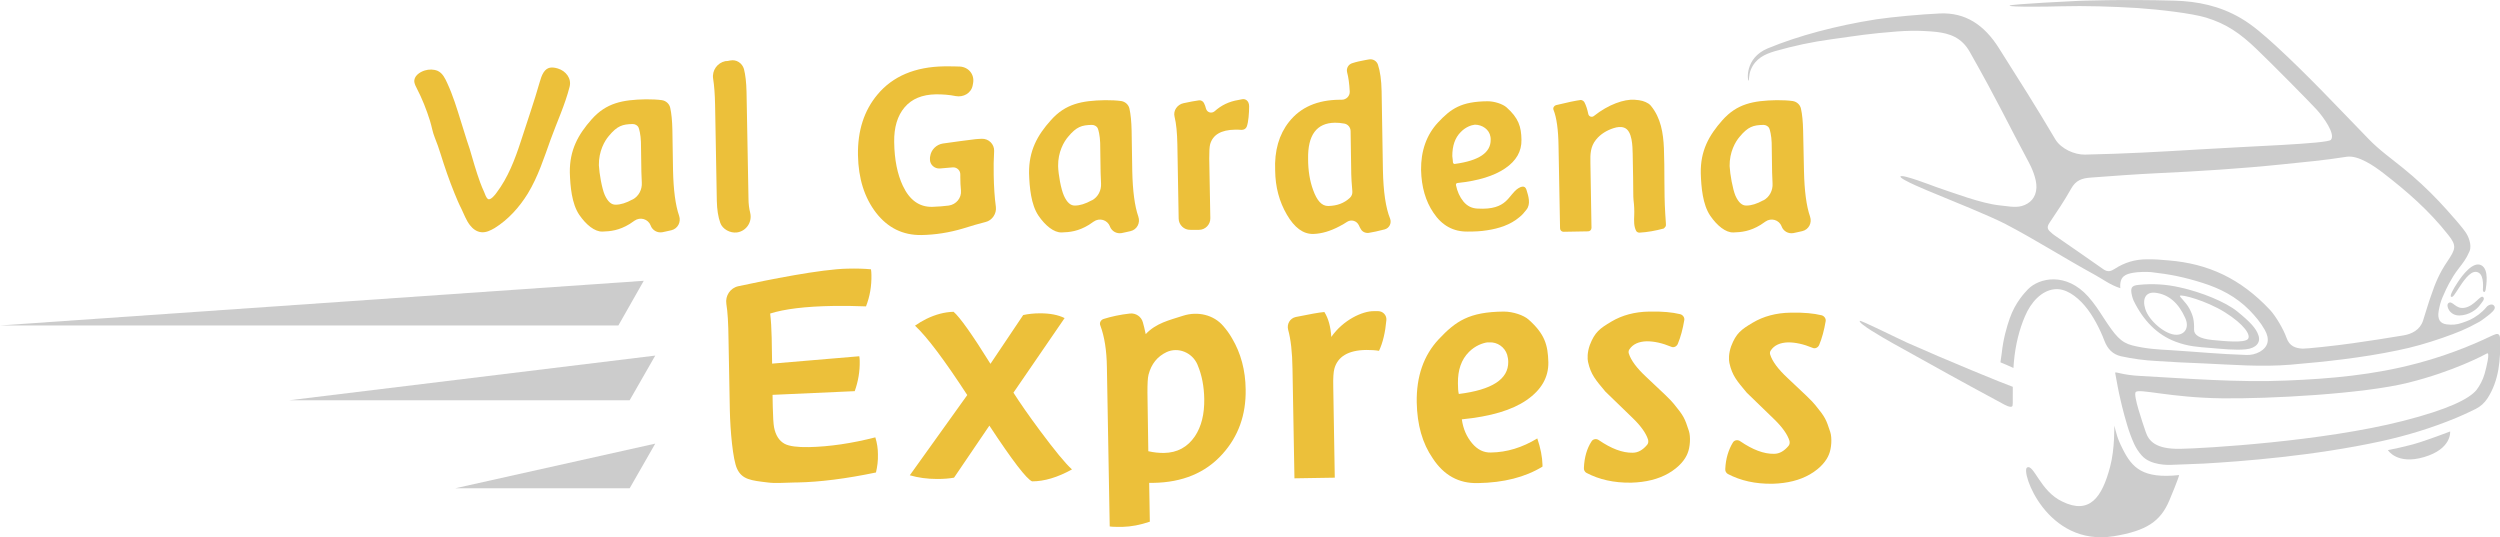 <?xml version="1.0" encoding="utf-8"?>
<!-- Generator: Adobe Illustrator 21.0.1, SVG Export Plug-In . SVG Version: 6.00 Build 0)  -->
<!DOCTYPE svg PUBLIC "-//W3C//DTD SVG 1.1//EN" "http://www.w3.org/Graphics/SVG/1.1/DTD/svg11.dtd">
<svg version="1.1" id="Ebene_1" xmlns="http://www.w3.org/2000/svg" xmlns:xlink="http://www.w3.org/1999/xlink" x="0px" y="0px"
	 width="1153px" height="247.7px" viewBox="0 0 1153 247.7" style="enable-background:new 0 0 1153 247.7;" xml:space="preserve">
<style type="text/css">
	.st0{fill:#ECC03A;}
	.st1{fill:#CCCCCC;}
</style>
<g>
	<g>
		<g>
			<path class="st0" d="M336.7,27.9c0,0,0.1,0,0.1,0c2.8-0.6,5.5,1.2,6.3,3.9c0.7,2.7,1.1,6.2,1.2,10.6l0.9,49.1
				c0,2.5,0.3,4.7,0.8,6.7c1,4.2-1.8,8.4-6.1,9c0,0-0.1,0-0.1,0c-3,0.4-6.6-1.5-7.6-4.4c-1-2.8-1.5-6.1-1.6-10.1l-0.8-44.3
				c-0.1-5-0.4-9-0.9-12.1c-0.6-3.8,1.9-7.3,5.6-8.1C335.3,28.2,336,28.1,336.7,27.9z"/>
		</g>
		<g>
			<path class="st0" d="M404.7,43.6c7-8.4,17.3-12.8,30.8-13c0.2,0,0.5,0,0.7,0c2.4,0,4.6,0,6.6,0.1c4,0.3,6.7,3.7,6,7.6
				c-0.1,0.4-0.1,0.8-0.2,1.1c-0.7,3.6-4.3,5.6-7.9,4.9c-2.9-0.6-5.9-0.8-9-0.8c-6.4,0.1-11.2,2.1-14.5,6s-4.9,9.2-4.8,16
				c0.1,8.2,1.5,14.9,4,20.2c3.1,6.6,7.6,9.8,13.5,9.7c2.9-0.1,5.5-0.3,7.7-0.6c3.4-0.5,5.9-3.5,5.6-6.9c-0.2-2-0.3-4.1-0.3-6.3
				c0-0.3,0-0.7,0-1c0.1-2-1.6-3.6-3.6-3.4l-5.8,0.5c-2.5,0.2-4.7-1.8-4.6-4.3c0-0.6,0-1.1,0.1-1.3c0.4-3,2.8-5.4,5.8-5.9
				c5.7-0.8,10.8-1.5,15-2c0.6-0.1,1.7-0.1,3-0.2c3.2-0.1,5.8,2.5,5.7,5.6c-0.2,3.8-0.3,7.5-0.2,11.2c0.1,5.4,0.4,10.2,1,14.6
				c0.4,3.1-1.7,6.3-4.8,7c-2.8,0.7-6.3,1.7-10.4,3c-6.4,1.9-12.8,2.9-19.2,3c-8.5,0.1-15.4-3.3-20.8-10.2c-5.4-7-8.2-15.8-8.4-26.6
				C395.5,60.3,398.5,51,404.7,43.6z"/>
		</g>
		<g>
			<path class="st0" d="M272.9,55c6.7-7.5,14.1-9,25-9.2c2.8,0,5.3,0.1,7.4,0.4c1.9,0.3,3.4,1.7,3.8,3.5c0.6,2.7,0.9,6,1,10.1
				l0.3,18.8c0.2,9,1.1,16,2.8,20.9c1,2.9-0.6,6-3.6,6.7c-1.5,0.4-2.9,0.6-4.1,0.9c-2.3,0.4-4.5-0.8-5.4-3c0,0,0,0,0-0.1
				c-1.2-3-4.8-4.1-7.5-2.2c-0.7,0.5-1.4,1-2.2,1.5c-4.9,3-8.9,3.4-12.5,3.5l-0.1,0c-3.5,0.1-7.5-3.1-10.7-7.8
				c-3.4-5.1-4.1-12.9-4.3-19.5C262.7,69.2,266.6,62.1,272.9,55z M278.9,89.9c1.4,3.1,3.1,4.6,5.1,4.5c2.2,0,4.8-0.8,7.7-2.4
				c0,0,0,0,0.1,0c2.8-1.5,4.4-4.6,4.2-7.8c-0.1-1.5-0.1-3.1-0.2-5l-0.2-13.7c-0.1-3.3-0.8-6.2-1.2-6.9s-1.4-1.4-2.6-1.4
				c-4.7,0.1-7.1,0.8-11,5.5c-1.9,2.2-4.7,7-4.6,13.5C276.4,80.1,277.6,86.9,278.9,89.9z"/>
		</g>
		<g>
			<path class="st0" d="M484.7,55.4c6.7-7.5,14.1-9,25-9.2c2.8,0,5.3,0.1,7.4,0.4c1.9,0.3,3.4,1.7,3.8,3.5c0.6,2.7,0.9,6,1,10.1
				l0.3,18.8c0.2,9,1.1,16,2.8,20.9c1,2.9-0.6,6-3.6,6.7c-1.5,0.4-2.9,0.6-4.1,0.9c-2.3,0.4-4.5-0.8-5.4-3c0,0,0,0,0-0.1
				c-1.2-3-4.8-4.1-7.5-2.2c-0.7,0.5-1.4,1-2.2,1.5c-4.9,3-8.9,3.4-12.5,3.5l-0.1,0c-3.5,0.1-7.5-3.1-10.7-7.8
				c-3.4-5.1-4.1-12.9-4.3-19.5C474.5,69.6,478.3,62.5,484.7,55.4z M490.7,90.3c1.4,3.1,3.1,4.6,5.1,4.5c2.2,0,4.8-0.8,7.7-2.4
				c0,0,0,0,0.1,0c2.8-1.5,4.4-4.6,4.2-7.8c-0.1-1.5-0.1-3.1-0.2-5l-0.2-13.7c-0.1-3.3-0.8-6.2-1.2-6.9s-1.4-1.4-2.6-1.4
				c-4.7,0.1-7.1,0.8-11,5.5c-1.9,2.2-4.7,7-4.6,13.5C488.1,80.4,489.3,87.2,490.7,90.3z"/>
		</g>
		<g>
			<path class="st0" d="M794.4,55.4c6.7-7.5,14.1-9,25-9.2c2.8,0,5.3,0.1,7.4,0.4c1.9,0.3,3.4,1.7,3.8,3.5c0.6,2.7,0.9,6,1,10.1
				L832,79c0.2,9,1.1,16,2.8,20.9c1,2.9-0.6,6-3.6,6.7c-1.5,0.4-2.9,0.6-4.1,0.9c-2.3,0.4-4.5-0.8-5.4-3c0,0,0,0,0-0.1
				c-1.2-3-4.8-4.1-7.5-2.2c-0.7,0.5-1.4,1-2.2,1.5c-4.9,3-8.9,3.4-12.5,3.5l-0.1,0c-3.5,0.1-7.5-3.1-10.7-7.8
				c-3.4-5.1-4.1-12.9-4.3-19.5C784.2,69.6,788.1,62.5,794.4,55.4z M800.4,90.3c1.4,3.1,3.1,4.6,5.1,4.5c2.2,0,4.8-0.8,7.7-2.4
				c0,0,0,0,0.1,0c2.8-1.5,4.4-4.6,4.2-7.8c-0.1-1.5-0.1-3.1-0.2-5l-0.2-13.7c-0.1-3.3-0.8-6.2-1.2-6.9c-0.4-0.7-1.4-1.4-2.6-1.4
				c-4.7,0.1-7.1,0.8-11,5.5c-1.9,2.2-4.7,7-4.6,13.5C797.9,80.4,799.1,87.2,800.4,90.3z"/>
		</g>
		<g>
			<path class="st0" d="M555.3,47.6c0.4,0.8,0.7,1.6,0.9,2.5c0.5,1.8,2.6,2.4,4,1.2c3-2.7,6.6-4.5,11-5.2c1.4-0.2,2.4-0.8,3.7,0.1
				c0.7,0.5,1.2,1.5,1.2,2.8c0,3-0.3,7.3-1.1,9.4c-0.4,1-1.3,1.5-2.4,1.5c-0.9-0.1-1.9-0.1-3-0.1c-6.5,0.1-10.3,2.4-11.5,6.8
				c-0.3,1.1-0.4,3.3-0.4,6.5l0.5,27.5c0.1,2.9-2.3,5.4-5.2,5.4L549,106c-2.9,0.1-5.4-2.3-5.4-5.2L543,66.6
				c-0.1-5.3-0.5-9.6-1.3-12.8c-0.7-2.8,1.3-5.6,4.1-6.2c2.9-0.6,5.3-1.1,7-1.3C553.9,46.1,554.9,46.7,555.3,47.6z"/>
		</g>
		<g>
			<path class="st0" d="M594.5,56.2c5.3-6.7,13-10.1,23.3-10.2c0.3,0,0.7,0,1,0c2.1,0,3.8-1.7,3.7-3.8c-0.2-3.7-0.6-6.6-1.2-8.8
				c-0.5-1.9,0.6-3.8,2.5-4.3c1.8-0.6,3.8-1,5.9-1.4c0.5-0.1,1.1-0.2,1.7-0.3c1.8-0.3,3.5,0.7,4.1,2.4c1,3,1.6,7.1,1.7,12.3
				l0.6,36.4c0.2,9.9,1.3,17.4,3.3,22.3c0.8,2.1-0.3,4.4-2.5,5c-3,0.8-5.5,1.3-7.3,1.6c-1.4,0.2-2.9-0.4-3.6-1.6
				c-0.4-0.6-0.7-1.2-1-1.9c-1-2.1-3.5-2.8-5.4-1.6c-1,0.7-2.1,1.3-3.4,2c-4.3,2.3-8.4,3.5-12.2,3.6c-4.7,0.1-8.7-2.9-12.2-8.9
				c-3.5-6-5.3-12.7-5.4-20.3C587.7,69.5,589.9,62,594.5,56.2z M605.6,87.6c1.8,5,4,7.4,6.9,7.4c0.1,0,0.1,0,0.2,0
				c4-0.1,7.2-1.3,9.8-3.7c0.9-0.8,1.3-1.9,1.2-3.1c-0.3-3.7-0.5-6.3-0.5-7.8l-0.3-19.9c0-1.7-1.2-3.2-2.9-3.5
				c-1.6-0.3-3-0.4-4.3-0.4c-8.5,0.1-12.6,5.7-12.4,16.7C603.3,78.7,604.1,83.5,605.6,87.6z"/>
		</g>
		<g>
			<path class="st0" d="M730.7,47.1c0.8,1.5,1.4,3.4,1.8,5.4c0.2,1.2,1.6,1.8,2.6,1c6.8-5.4,14-7.8,18.7-7.5
				c3.2,0.2,4.7,0.7,6.5,1.8c0.4,0.3,0.8,0.6,1.1,1c4.6,5.6,5.7,12.6,6,19.6c0.4,9.9,0,19.9,0.6,29.9c0.1,1.5,0.2,3.1,0.3,4.6
				c0,0.5,0.1,1.1-0.1,1.5c-0.1,0.2-0.9,1.1-0.9,1c-3.7,1-7.5,1.7-11.2,1.9c-0.6,0-1.2-0.3-1.5-0.8c-1.1-2.1-1-4.7-0.9-7
				c0.1-2.4,0-4.7-0.3-7.1c-0.2-1.7-0.1-5.2-0.2-10.3c-0.1-5.1-0.2-8.9-0.2-11.2c-0.1-3.3-0.1-10.6-3.9-12c-1.6-0.6-3.3-0.3-4.9,0.2
				c-3.1,1-6,2.7-8.1,5.3c-2.6,3.2-2.7,6.7-2.6,10.7l0.5,30c0,0.9-0.7,1.6-1.6,1.6l-11.3,0.2c-0.9,0-1.6-0.7-1.6-1.6l-0.7-37.9
				c-0.1-7.6-0.9-13.2-2.3-16.7c-0.4-0.9,0.2-1.9,1.1-2.2c5.3-1.3,9.2-2.1,11.5-2.4C729.7,46.2,730.3,46.5,730.7,47.1z"/>
		</g>
		<g>
			<path class="st0" d="M663.2,56.5c6-6.4,10.7-9.7,22.9-9.8c3.2,0,7,1.3,8.7,2.8c5.6,5,6.8,8.9,6.9,15c0.1,5.3-2.4,9.7-7.6,13.2
				c-5,3.4-12.3,5.7-21.9,6.7c-0.5,0-0.8,0.5-0.7,1c0.6,2.9,1.7,5.4,3.4,7.5c1.9,2.3,4.1,3.2,6.6,3.3c14,0.8,14-6.4,18.8-9.4
				c2.9-1.8,3.5,0.2,3.7,0.7c0.9,2.9,2.1,6.6,0,9.2c-1,1.3-2,2.5-3.3,3.5c-4.1,3.5-9.5,5.2-14.8,6c-3,0.5-6,0.6-8.9,0.6
				c0,0-0.1,0-0.1,0c-6.6,0.1-11.9-2.8-15.8-8.7c-3.6-5.3-5.5-11.8-5.7-19.7C655.3,69.6,657.9,62.2,663.2,56.5z M670.1,74.9
				c0.1,0.5,0.5,0.8,0.9,0.7c11.1-1.5,16.6-5.2,16.5-11.2c0-0.4,0-0.9-0.1-1.3c-0.5-3.4-3.8-5.6-7.2-5.6c0,0,0,0,0,0
				c-1.7,0.2-4.3,1.1-6.5,3.4c-2.7,2.7-3.9,6.4-3.9,11.1C670,73.2,670,74.1,670.1,74.9z"/>
		</g>
		<g>
			<path class="st0" d="M257.3,31.6c-2.7-0.8-4.9-0.8-6.6,1.8c-0.9,1.4-1.3,2.9-1.8,4.5c-2.6,9.2-5.8,18.2-8.7,27.3
				c-2.7,8.3-5.9,16.7-11.2,23.7c-0.6,0.9-2.8,3.6-3.9,2.9c-0.9-0.5-1.4-2.3-1.8-3.2c-0.7-1.5-1.3-3-1.9-4.6
				c-1.8-5-3.3-10.2-4.8-15.4c-0.4-1.3-0.9-2.6-1.3-3.9c-1.9-5.9-3.6-11.8-5.6-17.7c-1-2.9-2.1-5.8-3.4-8.6c-1-2.2-2.1-4.6-4.4-5.7
				c-1.9-0.8-4-0.8-6-0.2c-2.3,0.7-5.2,2.6-4.8,5.4c0.2,1,0.6,1.9,1.1,2.8c2.5,4.8,4.5,9.9,6.1,15c0.8,2.5,1.2,5.3,2.2,7.7
				c1,2.5,1.9,5,2.7,7.6c1.9,6.1,4,12.2,6.4,18.1c1,2.4,2,4.9,3.2,7.2c1.2,2.5,2.2,5.3,3.9,7.5c1.3,1.7,3.1,3.1,5.3,3.3
				c2.2,0.2,4.2-0.8,6.1-1.9c6.3-3.9,11.4-9.6,15.3-15.9c4.8-7.9,7.5-16.5,10.6-25.1c2.9-8,6.6-15.9,8.7-24.2
				C263.7,36.1,260.9,32.7,257.3,31.6z"/>
		</g>
	</g>
	<g>
		<g>
			<g>
				<path class="st0" d="M391,123.9c3.9-0.1,7.5,0,10.7,0.3c0.1,0.8,0.2,1.6,0.2,2.6c0.1,5.1-0.7,9.9-2.5,14.5
					c-5.6-0.2-10.6-0.3-15-0.2c-12.9,0.2-22.6,1.4-29.2,3.5c0.4,3.2,0.6,7,0.7,11.2l0.2,11.9l40.2-3.4c0.1,0.6,0.2,1.3,0.2,2.1
					c0.1,4.9-0.7,9.5-2.3,14l-37.9,1.7l0.1,5.5c0.1,4.7,0.3,7.9,0.6,9.5c0.7,3.6,2.3,6.2,4.9,7.6c2.1,1.1,5.8,1.6,11.2,1.5
					c9.4-0.2,19.7-1.7,30.6-4.5c0.8,2.6,1.2,5.2,1.2,7.8c0.1,3-0.3,5.8-0.9,8.4c-13.9,2.9-26,4.4-36.1,4.6c-0.3,0-0.5,0-0.8,0
					c-6,0.1-9.4,0.5-13.1,0c-7.5-0.9-11.8-1.3-14.1-6.4c-1.9-4.1-3.1-17.3-3.3-26.9l-0.6-32.3c-0.1-8.2-0.4-12.9-1-16.7
					c-0.6-3.8,1.8-7.4,5.5-8.2C354,129.1,378.7,124.1,391,123.9z"/>
			</g>
			<g>
				<path class="st0" d="M509,147.1c3.5-1.1,7.6-2,12.1-2.5c2.7-0.3,5.3,1.4,6,4.1c0.4,1.3,0.8,3.1,1.3,5.4
					c4.8-5.1,10.8-6.4,17.3-8.5c6.6-2.1,14-0.5,18.5,4.8c1.4,1.6,2.8,3.5,4,5.6c4.1,6.9,6.2,14.8,6.3,23.6
					c0.2,11.8-3.4,21.7-10.7,29.8c-7.8,8.7-18.5,13.1-31.9,13.3l-1.9,0l0.3,17.9c-4.4,1.5-8.6,2.3-12.6,2.4c-0.1,0-0.2,0-0.4,0
					c-2.5,0-4.4,0-5.5-0.2l-1.3-73.4c-0.1-7.7-1.1-14.1-3-19.2C506.9,148.9,507.7,147.5,509,147.1z M529.6,208.1
					c2.6,0.6,4.9,0.8,7.2,0.8c6.2-0.1,10.9-2.7,14.3-7.7c3-4.5,4.4-10.2,4.3-17.2c-0.1-5.8-1.1-11-3-15.5c-0.1-0.2-0.1-0.3-0.2-0.5
					c-2.4-5.4-8.8-8.1-14.2-5.6c-4.2,2-7,5.4-8.3,10.4c-0.4,1.5-0.5,4.3-0.5,8.3L529.6,208.1z"/>
			</g>
			<g>
				<path class="st0" d="M610.8,143.9c1.9,3,2.9,6.9,3.2,11.5c5.4-7.8,14.4-12,19.7-11.9c0.2,0,1,0,1.9,0c2.2,0,4,1.9,3.8,4.1
					c-0.5,5.6-1.6,10.4-3.4,14.2c-1.7-0.3-3.7-0.4-5.9-0.4c-8.3,0.1-13.2,3.1-14.7,8.7c-0.4,1.5-0.6,4.2-0.5,8.3l0.7,41.9l-18.6,0.3
					l-0.9-50.5c-0.1-7.7-0.8-13.7-2-18c-0.7-2.6,0.8-5.3,3.5-5.9C604,144.9,608.4,144.1,610.8,143.9z"/>
			</g>
			<g>
				<path class="st0" d="M663.5,156.5c7.8-8.3,14-12.7,30.1-12.8c4.2,0,9.2,1.7,11.4,3.7c7.4,6.6,8.9,11.6,9.1,19.7
					c0.1,6.9-3.2,12.7-10,17.4c-6.8,4.7-16.7,7.6-29.9,8.9c0.6,4.4,2.2,8,4.7,11c2.5,3,5.4,4.4,8.7,4.3c7.4-0.1,14.5-2.3,21.4-6.5
					c1.5,4.4,2.3,8.5,2.4,12.2c0,0.3,0,0.5,0,0.8c-8,4.9-17.9,7.4-29.7,7.6c-0.1,0-0.1,0-0.2,0c-8.7,0.2-15.6-3.6-20.7-11.4
					c-4.8-6.9-7.2-15.5-7.4-25.8C653.2,173.6,656.6,163.9,663.5,156.5z M672.8,181.7c15.3-1.9,22.9-6.8,22.8-14.8
					c0-1.1-0.2-2.2-0.5-3.3c-1.1-3.5-4.5-5.9-8.2-5.7c-0.4,0-0.7,0-0.9,0c-2.2,0.3-5.6,1.5-8.5,4.4c-3.5,3.5-5.2,8.3-5.1,14.5
					C672.4,178.9,672.5,180.5,672.8,181.7z"/>
			</g>
			<g>
				<path class="st0" d="M734,203.6c0.7-1.2,2.3-1.4,3.4-0.6c5.7,3.9,10.9,5.9,15.6,5.8c2.5,0,4.7-1.3,6.7-3.7
					c0.5-0.6,0.6-1.5,0.4-2.3c-0.9-2.9-3.2-6.2-7-9.9c-7.7-7.4-11.9-11.5-12.7-12.3c-4.5-5.4-6.7-7.8-8-13.7
					c-0.3-1.4-0.4-4.3,0.8-7.7c2.3-6,4.6-7.7,10-10.9c4.9-2.9,10.7-4.5,17.4-4.6c0.2,0,0.4,0,0.7,0c5.4-0.1,9.9,0.3,13.6,1.2
					c1.2,0.3,2.1,1.5,1.9,2.7c-0.7,4.2-1.7,7.9-3,11c-0.5,1.2-1.9,1.9-3.1,1.3c-4.1-1.7-7.8-2.5-11.2-2.5c-3.7,0.1-6.4,1.3-8,3.7
					c-0.4,0.5-0.5,1.3-0.3,1.9c1,3.2,3.7,6.8,8,10.8c7.3,6.8,11.6,10.9,12.8,12.5c4.6,5.6,5,6.6,6.9,12.4c0.9,2.7,0.6,7.6-0.6,10.4
					c-1,2.6-3.6,6.2-8.8,9.2c-4.7,2.7-10.4,4.1-17.1,4.3c-0.1,0-0.2,0-0.3,0c-7.7,0.1-14.5-1.4-20.4-4.5c-0.8-0.4-1.3-1.4-1.2-2.3
					C730.7,210.9,731.9,206.8,734,203.6z"/>
			</g>
			<g>
				<path class="st0" d="M799.2,204.1c0.7-1.2,2.3-1.4,3.4-0.6c5.7,3.9,10.9,5.9,15.6,5.8c2.5,0,4.7-1.3,6.7-3.7
					c0.5-0.6,0.6-1.5,0.4-2.3c-0.9-2.9-3.2-6.2-7-9.9c-7.7-7.4-11.9-11.5-12.7-12.3c-4.5-5.4-6.7-7.8-8-13.7
					c-0.3-1.4-0.4-4.3,0.8-7.7c2.3-6,4.6-7.7,10-10.9c4.9-2.9,10.7-4.5,17.4-4.6c0.2,0,0.4,0,0.7,0c5.4-0.1,9.9,0.3,13.6,1.2
					c1.2,0.3,2.1,1.5,1.9,2.7c-0.7,4.2-1.7,7.9-3,11c-0.5,1.2-1.9,1.9-3.1,1.3c-4.1-1.7-7.8-2.5-11.2-2.5c-3.7,0.1-6.4,1.3-8,3.7
					c-0.4,0.5-0.5,1.3-0.3,1.9c1,3.2,3.7,6.8,8,10.8c7.3,6.8,11.6,10.9,12.8,12.5c4.6,5.6,5,6.6,6.9,12.4c0.9,2.7,0.6,7.6-0.6,10.4
					c-1,2.6-3.6,6.2-8.8,9.2c-4.7,2.7-10.4,4.1-17.1,4.3c-0.1,0-0.2,0-0.3,0c-7.7,0.1-14.5-1.4-20.4-4.5c-0.8-0.4-1.3-1.4-1.2-2.3
					C795.9,211.5,797.2,207.4,799.2,204.1z"/>
			</g>
		</g>
		<g>
			<g>
				<path class="st0" d="M419.6,219.2l26.5-37c-10.5-16.1-18.5-26.8-24.1-32c1.7-1.2,3.4-2.2,5.2-3.1c4.3-2.1,8.5-3.2,12.6-3.3
					c2.9,2.5,8.6,10.5,17,24l15.1-22.5c2.3-0.5,4.9-0.8,7.8-0.8c4.5,0,8.3,0.7,11.3,2.2l-23.6,34.4c3,4.7,7.1,10.6,12.3,17.6
					c6.7,9,11.6,15,14.7,17.8c-6.7,3.7-12.8,5.5-18.4,5.5c-2.5-1-9.1-9.6-19.7-25.7L440,220.3c-2.2,0.4-4.8,0.6-7.8,0.6
					C427.6,220.9,423.4,220.3,419.6,219.2z"/>
			</g>
		</g>
	</g>
	<polygon class="st1" points="285.2,150.1 0,150.1 296.9,129.5 	"/>
	<polygon class="st1" points="290.4,184.6 133.4,184.6 302.2,164 	"/>
	<polygon class="st1" points="290.4,225.2 209.9,225.2 302.2,204.6 	"/>
	<g>
		<g>
			<g>
				<path class="st1" d="M928.3,178.4c-3.6-1.2-31.6-12.7-48.6-20.3c-4.9-2.2-21.8-10.7-22-10.1c-0.5,1.3,10.1,7.4,15.6,10.5
					c19.6,10.9,31,17.3,50,27.5c0.7,0.4,4.6,2.7,4.9,1C928.4,185.9,928.2,183.4,928.3,178.4z"/>
				<path class="st1" d="M1150.4,141.2c-0.8-1.5-3-0.5-3.7,0.5c-1,1.3-2.7,2.7-3.6,3.4c-3.3,2.4-4.8,2.8-7.6,3.8
					c-2.6,0.9-4.6,1-7.1,0.7c-3.1-0.4-4.3-2.4-3.7-6.1c0.4-2.2,0.9-4.4,1.8-6.4c0.6-1.3,1.9-4.8,5-9.8c1.4-2.3,3.5-4.7,5-6.9
					c0.9-1.3,1.6-2.6,2.4-4.4c0.7-1.6,0.5-3.5,0-5.1c-0.8-3-2.7-5.1-4.5-7.3c-1-1.2-2-2.4-3.1-3.6c-2.1-2.4-4.2-4.8-6.4-7.1
					c-5.2-5.5-10.7-10.6-16.5-15.3c-5.4-4.4-11.1-8.4-16-13.5c-14.2-14.6-28-29.4-42.8-43c-5.1-4.6-10.4-9.4-16.1-12.7
					c-9.7-5.7-20-7.8-30.6-8.1c-24-0.7-44.5,0.1-44.5,0.1s-31.6,1.5-31.6,2.2s17.9,0.5,23.6,0.3c11.4-0.3,24,0.1,35.4,0.8
					c10.2,0.7,24.9,2.4,31.6,4.4c9.5,2.9,15.8,7.3,23.4,14.6c7.4,7.1,24,23.9,27.6,27.8c3.1,3.4,8.9,11.4,6.6,14
					c-1.6,1.8-38.2,3-60.5,4.4c-18.4,1.1-33.8,2-52.9,2.4c-4.8,0.1-10.9-2.6-13.6-6.9c-9.1-15.4-16.6-27.2-26.1-42.2
					c-6.8-10.8-15.5-16.5-27.2-16c-8.8,0.4-21.8,1.6-29.3,2.7c-18.5,2.9-36.1,7.6-50.1,13.4c-10.8,4.5-9.3,14.9-8.9,14.9
					s0-2.4,1.1-5.1c2.2-5.2,6.4-7.1,11.1-8.5c8.8-2.5,17.2-4.3,26.1-5.5c13.7-1.9,16.6-2.5,30.3-3.6c9.4-0.7,15.7,0,17.9,0.2
					c6.2,0.7,11.8,2.5,15.6,9.3c13.3,23.5,17.2,32.3,27.2,50.9c1.2,2.2,3.7,7.6,3.5,11.7c-0.2,4.5-2.9,7.3-6.7,8.4
					c-3.2,0.9-7.1,0-10.4-0.3c-8.4-0.9-21-5.7-29.3-8.5c-1.1-0.4-15.8-6.1-16.3-4.8c-0.5,1.3,14.2,7.2,15.4,7.7
					c8.2,3.4,25.6,10.4,33,14.2c13.8,7.2,27.1,15.7,40.8,23.2c3.9,2.1,7.6,5,12.2,6.4c-0.5-5.7,2.7-6.5,5.9-7.1
					c2-0.4,6.3-0.5,8.3-0.3c8.8,1,15.3,2.3,23.8,5c7.9,2.5,15.3,6.2,21.6,12.6c2.6,2.7,5.1,5.6,7,9c2.5,4.4,1.6,7.9-2.2,10.1
					c-2,1.1-4.1,1.6-6.3,1.5c-12.6-0.4-22.2-1.4-34.8-2.2c-5.6-0.3-11.4-0.6-17.8-2.2c-5.4-1.4-7.9-4.6-13.2-12.7
					c-2.4-3.7-4.2-6.5-7.1-9.8c-10.2-11.4-22.6-8.7-27.8-3.4c-1.5,1.6-5.8,6-8.4,13.4c-1.4,4-3,9.5-3.7,16.1c-0.2,1.5-0.4,3-0.6,4.2
					c2.1,0.8,3.9,1.7,6,2.6c0.1-0.9,0.1-1.8,0.2-2.7c0.7-8.1,2.6-15.3,5.1-21.1c2.7-6.5,7.7-11.9,13.6-12.5
					c5.1-0.6,10.2,3.2,13.9,7.5c3.9,4.5,7.2,11.1,9.1,16.1c1.5,4,3.9,6.4,7.7,7.3c5.5,1.2,10.9,1.9,16.5,2.2
					c8.8,0.5,12.7,0.8,21.6,1.1c13.3,0.6,26.7,1.7,40,0.6c16.5-1.4,33.1-3.2,49.4-6.6c7-1.4,13.9-3.4,20.8-5.8
					c6.8-2.4,10.5-3.8,17-7.4c0.8-0.4,4.2-3,4.9-3.6C1150.5,143,1150.9,142.1,1150.4,141.2z M1117.5,147.9c-1.4,4.3-5.3,6.2-9.1,6.8
					c-9.8,1.6-13.5,2.2-23.3,3.6c-7.5,1.1-21.8,2.6-23.1,2.5c-3.2-0.2-6.1-1-7.5-5.1c-1.3-3.7-4.7-9.6-7.5-12.7
					c-13.8-14.7-28.7-21.4-46.8-22.9c-3.4-0.3-6.8-0.6-10.2-0.5c-5.2,0-10.1,1.4-14.7,4.4c-1.7,1.1-3.2,1.6-5.2,0.2
					c-7.5-5.3-15.1-10.5-22.6-15.7c-0.7-0.5-1.3-1-1.9-1.6c-1.4-1.2-1.6-2.3-0.4-4.1c3.4-5.1,6.9-10.2,9.9-15.6
					c2.3-4.2,5.2-5,9.2-5.3c10.6-0.8,20.3-1.5,30.3-2c19.4-0.9,38.7-2.1,58-4.1c10.6-1.1,18.9-1.8,29.7-3.5
					c5.3-0.8,12.6,4.2,17.1,7.7c10.6,8.2,20.7,16.9,29.7,28.3c4.1,5.1,3.4,6.6-0.4,12.3c-3.7,5.4-5.7,10.4-7.3,15.2
					C1120.3,138.7,1118.7,144.1,1117.5,147.9z"/>
				<path class="st1" d="M1000.5,230.8c-4.1,9.7-10.5,14-25.6,16.5c-31,5-43.1-30-40-31.7c3.1-1.7,6.1,11,16.2,15.7
					c12.6,6.2,18.4-1.9,22.1-16.1c2.2-8.2,1.9-18.9,1.9-18.9c1.1,3.7,1.1,5.3,3.9,10.8c4.3,8.6,9.2,13.8,26,12
					C1005.1,219,1004.5,221.3,1000.5,230.8z"/>
			</g>
			<path class="st1" d="M1101.3,207.6c0,0,8.9-1.7,15-3.7c6.1-2,13.7-4.9,13.7-4.9s0.9,8-12,11.8
				C1105.5,214.5,1101.3,207.6,1101.3,207.6z"/>
			<path class="st1" d="M1130.4,136.8c0.8,0.7,1.7-1.1,4.1-4.7c2.5-3.8,5.7-8.1,8.7-6.3c2.6,1.5,1.9,7.4,1.9,7.9
				c0.1,1.2,1,1.5,1.3-0.2c0.2-1.7,1.7-9.3-2.1-11.2s-8.8,4.8-10.8,7.9C1131.4,133.3,1129.8,136.4,1130.4,136.8z"/>
			<path class="st1" d="M1129.2,139.8c-1.3,1.1,0.5,5.8,5.1,5.7c4.6-0.1,8-2.9,9.2-4.5c1.1-1.5,2.8-3.1,1.7-4
				c-1.2-1.1-3.9,4-8.3,4.9C1132.5,142.9,1131.1,138.3,1129.2,139.8z"/>
			<path class="st1" d="M1041.6,154.7c-1-3.2-3.8-6.2-9.7-11c-5.5-4.5-16.8-9-26.3-11.1c-6.4-1.5-12.9-1.9-19.4-1.2
				c-3.2,0.3-3.8,1.4-2.9,5.1c0.2,0.7,0.4,1.5,0.7,2.1c4.5,9.3,10.9,15.8,19.4,19c5.9,2.2,10.1,2.4,16.3,2.9
				c4.9,0.4,11.3,1.1,16.1,0.6S1042.7,157.9,1041.6,154.7z M1003.7,154.4c-5,0-12.6-6.4-14.3-11.9c-1.5-4.8,0.3-7.9,4.5-7.5
				c6.4,0.7,10.9,4.9,13.9,11.6C1009.8,150.9,1007.8,154.4,1003.7,154.4z M1036.7,156.4c-1.7,1.8-10.3,1-16.4,0.4
				c-6-0.6-8.5-2.4-8.4-4.8c0.1-4.2-0.4-6.3-2.1-9.6c-1.8-3.3-4.8-5.6-4.4-6c0.7-0.7,11.8,2.1,20.7,7.6
				C1035,149.6,1038.3,154.6,1036.7,156.4z"/>
		</g>
		<path class="st1" d="M1153,155.8c-0.1-1.4-0.8-2-1.9-1.7c-0.7,0.2-1.5,0.6-2.2,0.9c-11.1,5.3-22.5,9.5-34.2,12.6
			c-19.8,5.3-39.9,7.1-60,7.9c-22.4,1-47-1-67.4-2.1c-8.5-0.4-11.5-2.1-11.8-1.5c0.8,4.4,1.5,8.4,2.5,12.6
			c0.5,2.3,2.6,10.9,4.6,16.2c0.9,2.2,2,5.8,5.1,9.3c4.1,4.8,12.6,4.4,13.4,4.4c1.7-0.1,12-0.4,15.4-0.6c17.4-1,50.5-3.5,81.7-10.3
			c11.8-2.6,23.4-6.1,34.9-10.9c4.5-1.9,6.8-3.1,8.7-4c2.2-1.1,4.1-2.8,5.5-5C1152.5,175.5,1153.4,165.8,1153,155.8z M1145.9,172.4
			c-0.8,2.9-2.4,5.7-3.7,7.4c-3.4,4.2-13.1,9-33.8,14.3c-37.1,9.5-91.6,12.7-102.9,12.9c-11.3,0.2-14.5-3.6-15.9-7.8
			c-1.4-4.2-5.9-17-4.6-18.4c1.5-1.7,16.1,2.6,39.7,2.9c21.4,0.3,65.2-2,86-7.2c20.9-5.2,34.8-12.7,36.3-13.5
			S1146.8,169.2,1145.9,172.4z"/>
	</g>
</g>
</svg>